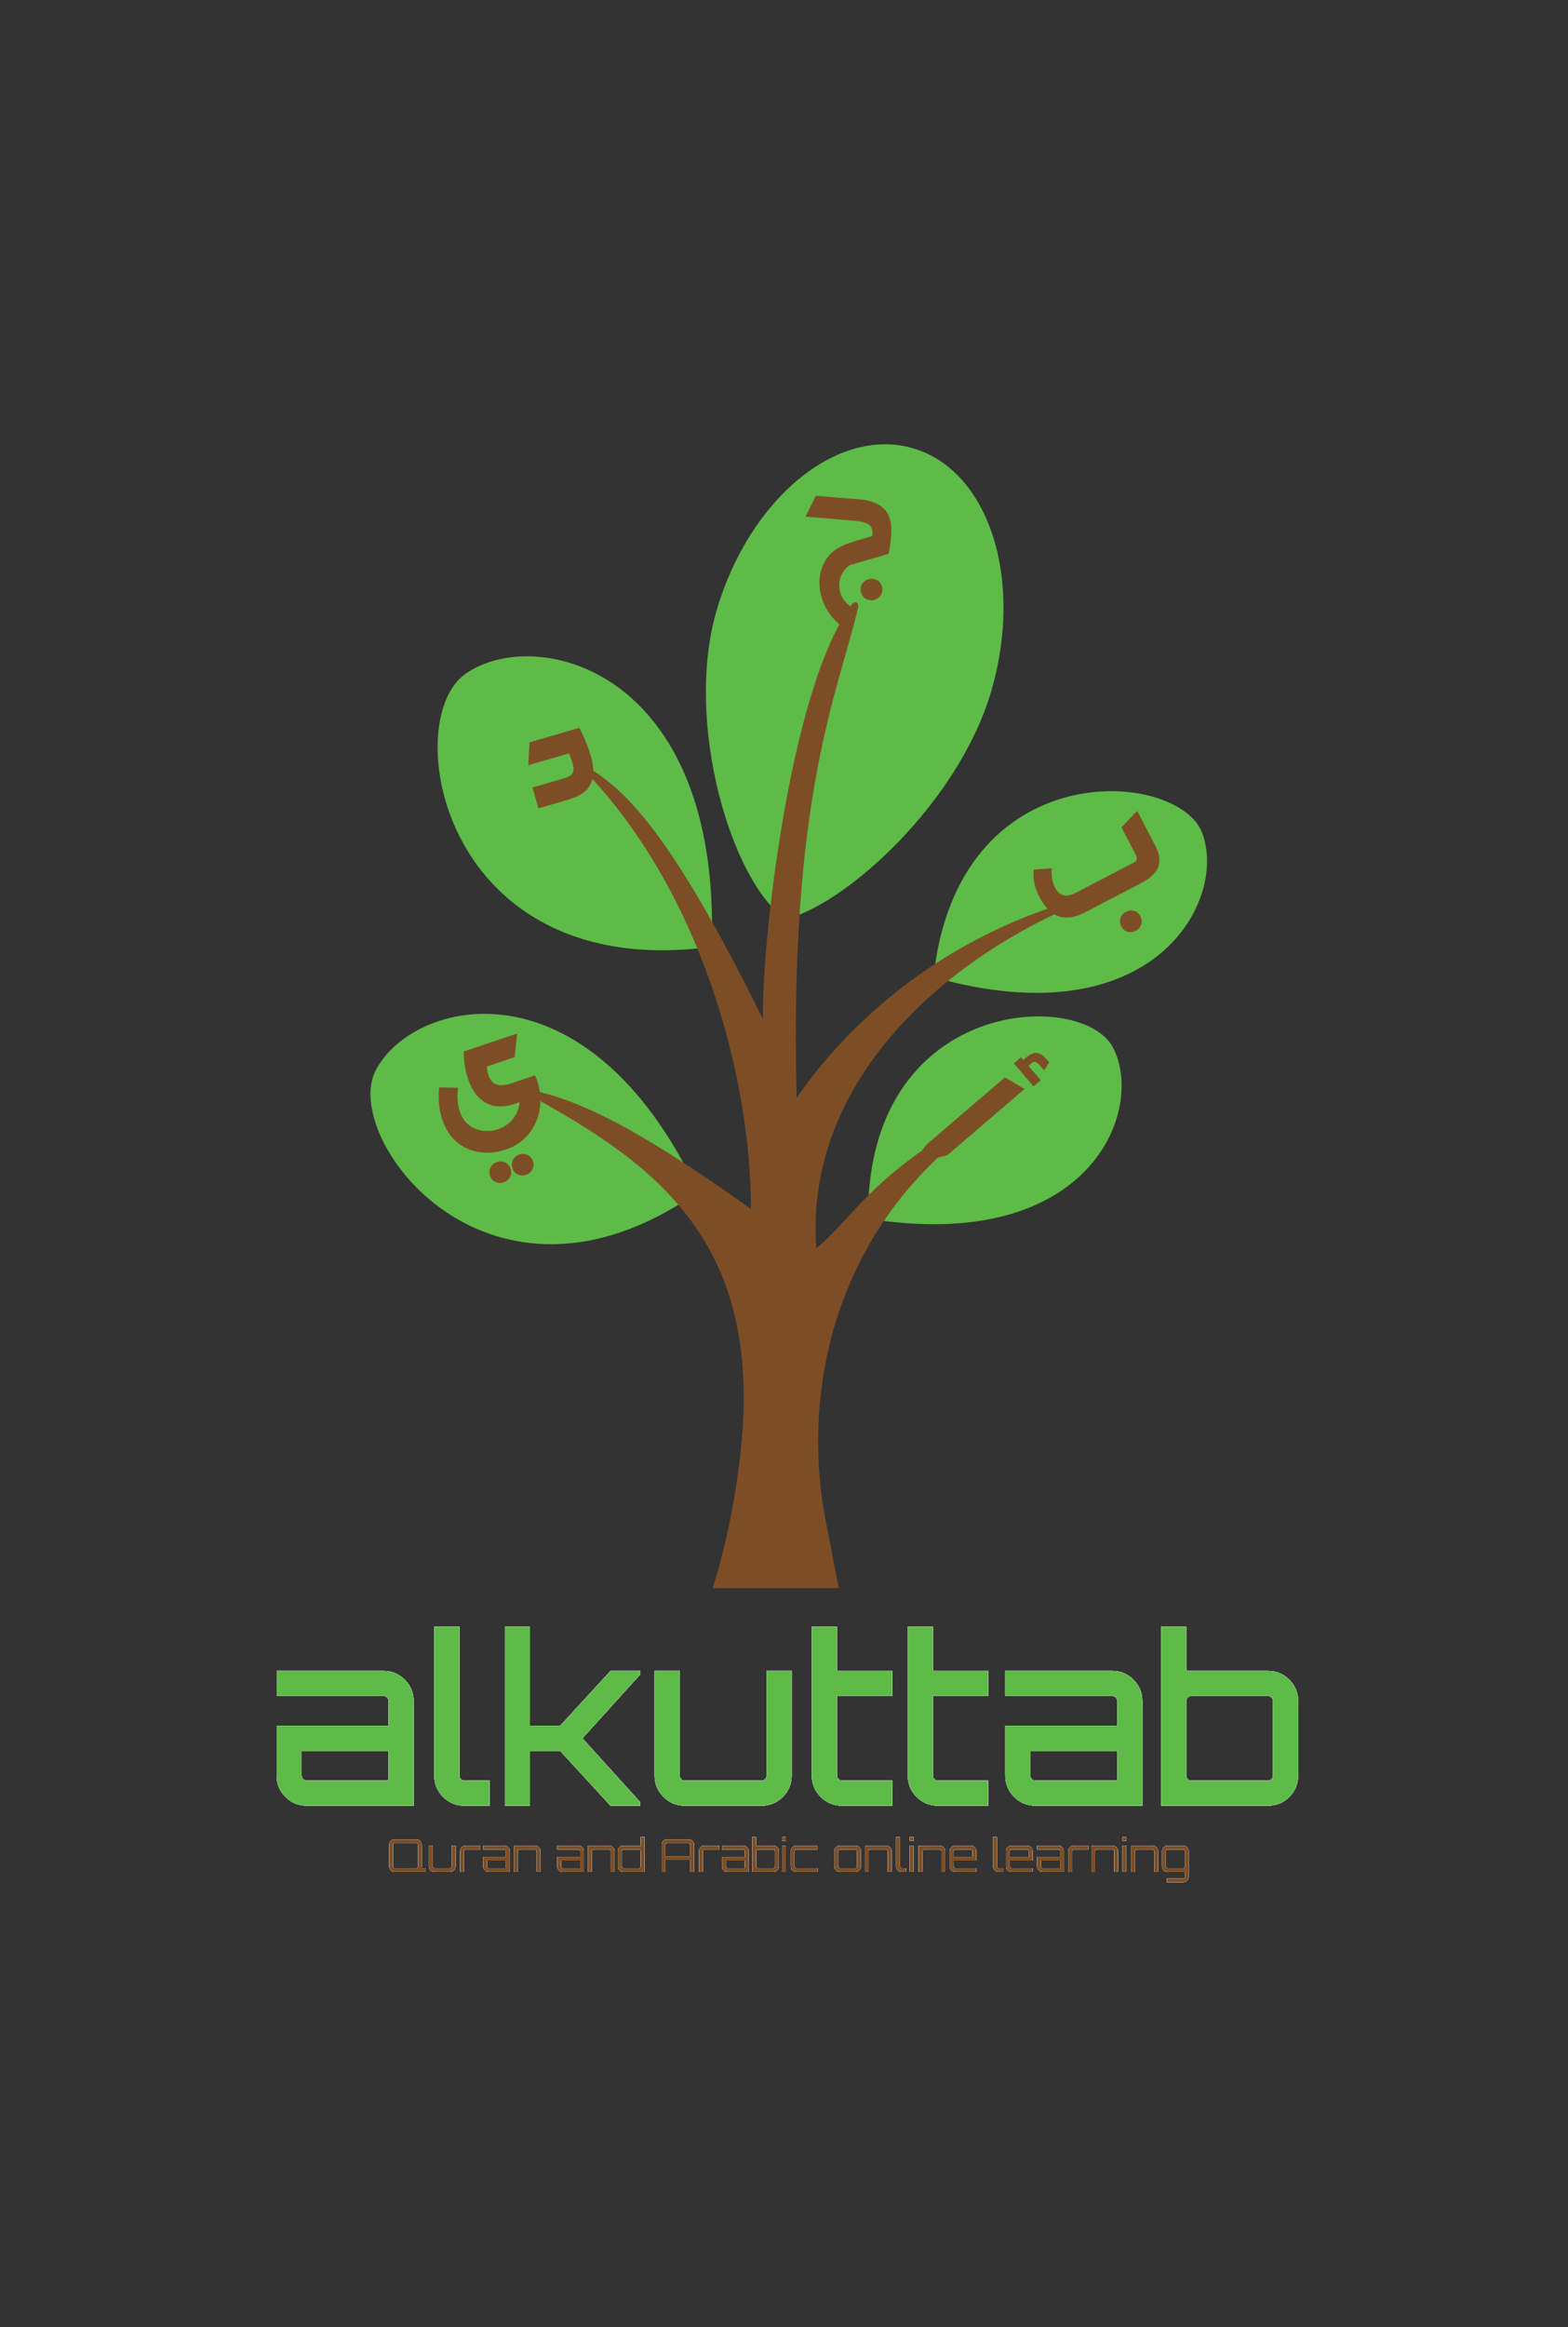 <?xml version="1.0" encoding="utf-8"?>
<!-- Generator: Adobe Illustrator 16.0.0, SVG Export Plug-In . SVG Version: 6.00 Build 0)  -->
<!DOCTYPE svg PUBLIC "-//W3C//DTD SVG 1.1//EN" "http://www.w3.org/Graphics/SVG/1.1/DTD/svg11.dtd">
<svg version="1.1" id="Layer_1" xmlns="http://www.w3.org/2000/svg" xmlns:xlink="http://www.w3.org/1999/xlink" x="0px" y="0px"
	 width="353.982px" height="524.898px" viewBox="0 0 353.982 524.898" enable-background="new 0 0 353.982 524.898"
	 xml:space="preserve">
<rect x="0" y="0" width="353.982" height="524.898" fill="#333333" stroke="none"/>
<g>
	<g>
		<path fill="#FFFFFF" d="M86.56,376.896c1.888,0,3.495,0.664,4.823,1.992c1.328,1.328,1.992,2.936,1.992,4.823v23.591H69.26
			c-1.888,0-3.496-0.663-4.823-1.992c-1.329-1.328-1.992-2.936-1.992-4.823v-11.219h25.269v-5.557c0-0.314-0.114-0.585-0.341-0.813
			c-0.228-0.228-0.498-0.341-0.813-0.341H62.444v-5.662H86.56z M87.713,401.64v-6.71H68.106v5.557c0,0.314,0.113,0.586,0.34,0.813
			c0.227,0.228,0.498,0.341,0.813,0.341H87.713z"/>
		<path fill="#FFFFFF" d="M98.04,383.711v-16.776h5.662v33.552c0,0.314,0.113,0.586,0.34,0.813c0.227,0.228,0.498,0.341,0.813,0.341
			h5.662v5.662h-5.662c-1.888,0-3.496-0.663-4.823-1.992c-1.329-1.328-1.992-2.936-1.992-4.823V383.711z"/>
		<path fill="#FFFFFF" d="M137.83,376.896h6.71v0.786l-13.054,14.417l13.054,14.417v0.786h-6.71l-11.376-12.372h-6.815v12.372
			h-5.662v-40.367h5.662v22.333h6.815L137.83,376.896z"/>
		<path fill="#FFFFFF" d="M173.059,376.896h5.662v23.591c0,1.888-0.664,3.495-1.992,4.823c-1.328,1.329-2.936,1.992-4.824,1.992
			h-17.299c-1.888,0-3.496-0.663-4.824-1.992c-1.329-1.328-1.992-2.936-1.992-4.823v-23.591h5.662v23.591
			c0,0.314,0.113,0.586,0.342,0.813c0.227,0.228,0.498,0.341,0.813,0.341h17.299c0.316,0,0.586-0.113,0.814-0.341
			c0.227-0.227,0.34-0.498,0.34-0.813V376.896z"/>
		<path fill="#FFFFFF" d="M201.421,382.558h-12.478v17.929c0,0.314,0.113,0.586,0.341,0.813c0.227,0.228,0.498,0.341,0.813,0.341
			h11.324v5.662h-11.324c-1.888,0-3.495-0.663-4.823-1.992c-1.328-1.328-1.992-2.936-1.992-4.823v-16.775v-16.776h5.662v9.961
			h12.478V382.558z"/>
		<path fill="#FFFFFF" d="M223.072,382.558h-12.478v17.929c0,0.314,0.113,0.586,0.341,0.813c0.227,0.228,0.498,0.341,0.813,0.341
			h11.324v5.662h-11.324c-1.888,0-3.495-0.663-4.823-1.992c-1.328-1.328-1.992-2.936-1.992-4.823v-16.775v-16.776h5.662v9.961
			h12.478V382.558z"/>
		<path fill="#FFFFFF" d="M251.066,376.896c1.887,0,3.494,0.664,4.823,1.992c1.327,1.328,1.992,2.936,1.992,4.823v23.591h-24.116
			c-1.887,0-3.495-0.663-4.823-1.992c-1.328-1.328-1.991-2.936-1.991-4.823v-11.219h25.269v-5.557c0-0.314-0.114-0.585-0.341-0.813
			c-0.228-0.228-0.498-0.341-0.813-0.341h-24.115v-5.662H251.066z M252.219,401.64v-6.71h-19.607v5.557
			c0,0.314,0.113,0.586,0.341,0.813c0.228,0.228,0.498,0.341,0.813,0.341H252.219z"/>
		<path fill="#FFFFFF" d="M286.242,376.896c1.888,0,3.494,0.664,4.823,1.992c1.328,1.328,1.992,2.936,1.992,4.823v16.775
			c0,1.888-0.664,3.495-1.992,4.823c-1.329,1.329-2.936,1.992-4.823,1.992h-24.115v-40.367h5.662v9.961H286.242z M287.395,400.486
			v-16.775c0-0.314-0.113-0.585-0.341-0.813s-0.498-0.341-0.813-0.341h-17.3c-0.314,0-0.586,0.113-0.813,0.341
			c-0.229,0.228-0.341,0.498-0.341,0.813v16.775c0,0.314,0.112,0.586,0.341,0.813c0.227,0.228,0.498,0.341,0.813,0.341h17.3
			c0.314,0,0.585-0.113,0.813-0.341C287.282,401.072,287.395,400.801,287.395,400.486z"/>
	</g>
	<g>
		<path fill="#FFFFFF" d="M86.56,376.896c1.888,0,3.495,0.664,4.823,1.992c1.328,1.328,1.992,2.936,1.992,4.823v23.591H69.26
			c-1.888,0-3.496-0.663-4.823-1.992c-1.329-1.328-1.992-2.936-1.992-4.823v-11.219h25.269v-5.557c0-0.314-0.114-0.585-0.341-0.813
			c-0.228-0.228-0.498-0.341-0.813-0.341H62.444v-5.662H86.56z M87.713,401.64v-6.71H68.106v5.557c0,0.314,0.113,0.586,0.34,0.813
			c0.227,0.228,0.498,0.341,0.813,0.341H87.713z"/>
		<path fill="#FFFFFF" d="M98.04,383.711v-16.776h5.662v33.552c0,0.314,0.113,0.586,0.34,0.813c0.227,0.228,0.498,0.341,0.813,0.341
			h5.662v5.662h-5.662c-1.888,0-3.496-0.663-4.823-1.992c-1.329-1.328-1.992-2.936-1.992-4.823V383.711z"/>
		<path fill="#FFFFFF" d="M137.83,376.896h6.71v0.786l-13.054,14.417l13.054,14.417v0.786h-6.71l-11.376-12.372h-6.815v12.372
			h-5.662v-40.367h5.662v22.333h6.815L137.83,376.896z"/>
		<path fill="#FFFFFF" d="M173.059,376.896h5.662v23.591c0,1.888-0.664,3.495-1.992,4.823c-1.328,1.329-2.936,1.992-4.824,1.992
			h-17.299c-1.888,0-3.496-0.663-4.824-1.992c-1.329-1.328-1.992-2.936-1.992-4.823v-23.591h5.662v23.591
			c0,0.314,0.113,0.586,0.342,0.813c0.227,0.228,0.498,0.341,0.813,0.341h17.299c0.316,0,0.586-0.113,0.814-0.341
			c0.227-0.227,0.34-0.498,0.34-0.813V376.896z"/>
		<path fill="#FFFFFF" d="M201.421,382.558h-12.478v17.929c0,0.314,0.113,0.586,0.341,0.813c0.227,0.228,0.498,0.341,0.813,0.341
			h11.324v5.662h-11.324c-1.888,0-3.495-0.663-4.823-1.992c-1.328-1.328-1.992-2.936-1.992-4.823v-16.775v-16.776h5.662v9.961
			h12.478V382.558z"/>
		<path fill="#FFFFFF" d="M223.072,382.558h-12.478v17.929c0,0.314,0.113,0.586,0.341,0.813c0.227,0.228,0.498,0.341,0.813,0.341
			h11.324v5.662h-11.324c-1.888,0-3.495-0.663-4.823-1.992c-1.328-1.328-1.992-2.936-1.992-4.823v-16.775v-16.776h5.662v9.961
			h12.478V382.558z"/>
		<path fill="#FFFFFF" d="M251.066,376.896c1.887,0,3.494,0.664,4.823,1.992c1.327,1.328,1.992,2.936,1.992,4.823v23.591h-24.116
			c-1.887,0-3.495-0.663-4.823-1.992c-1.328-1.328-1.991-2.936-1.991-4.823v-11.219h25.269v-5.557c0-0.314-0.114-0.585-0.341-0.813
			c-0.228-0.228-0.498-0.341-0.813-0.341h-24.115v-5.662H251.066z M252.219,401.64v-6.71h-19.607v5.557
			c0,0.314,0.113,0.586,0.341,0.813c0.228,0.228,0.498,0.341,0.813,0.341H252.219z"/>
		<path fill="#FFFFFF" d="M286.242,376.896c1.888,0,3.494,0.664,4.823,1.992c1.328,1.328,1.992,2.936,1.992,4.823v16.775
			c0,1.888-0.664,3.495-1.992,4.823c-1.329,1.329-2.936,1.992-4.823,1.992h-24.115v-40.367h5.662v9.961H286.242z M287.395,400.486
			v-16.775c0-0.314-0.113-0.585-0.341-0.813s-0.498-0.341-0.813-0.341h-17.3c-0.314,0-0.586,0.113-0.813,0.341
			c-0.229,0.228-0.341,0.498-0.341,0.813v16.775c0,0.314,0.112,0.586,0.341,0.813c0.227,0.228,0.498,0.341,0.813,0.341h17.3
			c0.314,0,0.585-0.113,0.813-0.341C287.282,401.072,287.395,400.801,287.395,400.486z"/>
	</g>
	<g>
		<path fill="#FFFFFF" d="M86.56,376.896c1.888,0,3.495,0.664,4.823,1.992c1.328,1.328,1.992,2.936,1.992,4.823v23.591H69.26
			c-1.888,0-3.496-0.663-4.823-1.992c-1.329-1.328-1.992-2.936-1.992-4.823v-11.219h25.269v-5.557c0-0.314-0.114-0.585-0.341-0.813
			c-0.228-0.228-0.498-0.341-0.813-0.341H62.444v-5.662H86.56z M87.713,401.64v-6.71H68.106v5.557c0,0.314,0.113,0.586,0.34,0.813
			c0.227,0.228,0.498,0.341,0.813,0.341H87.713z"/>
		<path fill="#FFFFFF" d="M98.04,383.711v-16.776h5.662v33.552c0,0.314,0.113,0.586,0.34,0.813c0.227,0.228,0.498,0.341,0.813,0.341
			h5.662v5.662h-5.662c-1.888,0-3.496-0.663-4.823-1.992c-1.329-1.328-1.992-2.936-1.992-4.823V383.711z"/>
		<path fill="#FFFFFF" d="M137.83,376.896h6.71v0.786l-13.054,14.417l13.054,14.417v0.786h-6.71l-11.376-12.372h-6.815v12.372
			h-5.662v-40.367h5.662v22.333h6.815L137.83,376.896z"/>
		<path fill="#FFFFFF" d="M173.059,376.896h5.662v23.591c0,1.888-0.664,3.495-1.992,4.823c-1.328,1.329-2.936,1.992-4.824,1.992
			h-17.299c-1.888,0-3.496-0.663-4.824-1.992c-1.329-1.328-1.992-2.936-1.992-4.823v-23.591h5.662v23.591
			c0,0.314,0.113,0.586,0.342,0.813c0.227,0.228,0.498,0.341,0.813,0.341h17.299c0.316,0,0.586-0.113,0.814-0.341
			c0.227-0.227,0.34-0.498,0.34-0.813V376.896z"/>
		<path fill="#FFFFFF" d="M201.421,382.558h-12.478v17.929c0,0.314,0.113,0.586,0.341,0.813c0.227,0.228,0.498,0.341,0.813,0.341
			h11.324v5.662h-11.324c-1.888,0-3.495-0.663-4.823-1.992c-1.328-1.328-1.992-2.936-1.992-4.823v-16.775v-16.776h5.662v9.961
			h12.478V382.558z"/>
		<path fill="#FFFFFF" d="M223.072,382.558h-12.478v17.929c0,0.314,0.113,0.586,0.341,0.813c0.227,0.228,0.498,0.341,0.813,0.341
			h11.324v5.662h-11.324c-1.888,0-3.495-0.663-4.823-1.992c-1.328-1.328-1.992-2.936-1.992-4.823v-16.775v-16.776h5.662v9.961
			h12.478V382.558z"/>
		<path fill="#FFFFFF" d="M251.066,376.896c1.887,0,3.494,0.664,4.823,1.992c1.327,1.328,1.992,2.936,1.992,4.823v23.591h-24.116
			c-1.887,0-3.495-0.663-4.823-1.992c-1.328-1.328-1.991-2.936-1.991-4.823v-11.219h25.269v-5.557c0-0.314-0.114-0.585-0.341-0.813
			c-0.228-0.228-0.498-0.341-0.813-0.341h-24.115v-5.662H251.066z M252.219,401.64v-6.71h-19.607v5.557
			c0,0.314,0.113,0.586,0.341,0.813c0.228,0.228,0.498,0.341,0.813,0.341H252.219z"/>
		<path fill="#FFFFFF" d="M286.242,376.896c1.888,0,3.494,0.664,4.823,1.992c1.328,1.328,1.992,2.936,1.992,4.823v16.775
			c0,1.888-0.664,3.495-1.992,4.823c-1.329,1.329-2.936,1.992-4.823,1.992h-24.115v-40.367h5.662v9.961H286.242z M287.395,400.486
			v-16.775c0-0.314-0.113-0.585-0.341-0.813s-0.498-0.341-0.813-0.341h-17.3c-0.314,0-0.586,0.113-0.813,0.341
			c-0.229,0.228-0.341,0.498-0.341,0.813v16.775c0,0.314,0.112,0.586,0.341,0.813c0.227,0.228,0.498,0.341,0.813,0.341h17.3
			c0.314,0,0.585-0.113,0.813-0.341C287.282,401.072,287.395,400.801,287.395,400.486z"/>
	</g>
	<g>
		<path fill="#FFFFFF" d="M95.141,421.392h0.995v0.822h-7.047c-0.339,0-0.626-0.118-0.863-0.355
			c-0.237-0.237-0.355-0.524-0.355-0.863v-4.874c0-0.339,0.118-0.626,0.355-0.863c0.237-0.237,0.524-0.355,0.863-0.355h4.875
			c0.338,0,0.626,0.118,0.863,0.355s0.355,0.524,0.355,0.863v4.874C95.182,421.057,95.168,421.188,95.141,421.392z M89.089,421.392
			h4.875c0.108,0,0.201-0.039,0.279-0.117c0.078-0.077,0.117-0.171,0.117-0.279v-4.874c0-0.108-0.039-0.201-0.117-0.279
			c-0.078-0.078-0.171-0.117-0.279-0.117h-4.875c-0.108,0-0.202,0.039-0.279,0.117c-0.078,0.078-0.117,0.171-0.117,0.279v4.874
			c0,0.108,0.039,0.202,0.117,0.279C88.887,421.353,88.98,421.392,89.089,421.392z"/>
		<path fill="#FFFFFF" d="M102.006,416.324h0.833v4.661c0,0.338-0.121,0.628-0.361,0.868s-0.533,0.36-0.878,0.36h-3.534
			c-0.339,0-0.628-0.12-0.868-0.36c-0.241-0.24-0.361-0.53-0.361-0.868v-4.661h0.833v4.661c0,0.108,0.039,0.201,0.117,0.279
			c0.078,0.077,0.171,0.116,0.279,0.116h3.534c0.108,0,0.203-0.039,0.285-0.116c0.081-0.078,0.122-0.171,0.122-0.279V416.324z"/>
		<path fill="#FFFFFF" d="M105.113,416.324h3.311v0.832h-3.311c-0.108,0-0.202,0.039-0.279,0.117
			c-0.078,0.078-0.117,0.171-0.117,0.279v4.661h-0.833v-4.661c0-0.339,0.12-0.628,0.361-0.868
			C104.485,416.444,104.774,416.324,105.113,416.324z"/>
		<path fill="#FFFFFF" d="M113.846,416.324c0.346,0,0.638,0.12,0.878,0.36s0.361,0.529,0.361,0.868v4.661h-4.773
			c-0.339,0-0.628-0.12-0.868-0.36c-0.241-0.24-0.361-0.53-0.361-0.868v-2.133h5.159v-1.3c0-0.108-0.039-0.201-0.117-0.279
			c-0.078-0.078-0.171-0.117-0.279-0.117h-4.763v-0.832H113.846z M114.243,421.381v-1.695h-4.326v1.3
			c0,0.108,0.039,0.201,0.117,0.279c0.078,0.077,0.171,0.116,0.279,0.116H114.243z"/>
		<path fill="#FFFFFF" d="M120.782,416.324c0.338,0,0.628,0.12,0.868,0.36s0.36,0.529,0.36,0.868v4.661h-0.833v-4.661
			c0-0.108-0.039-0.201-0.117-0.279c-0.078-0.078-0.171-0.117-0.279-0.117h-3.534c-0.108,0-0.203,0.039-0.284,0.117
			s-0.122,0.171-0.122,0.279v4.661h-0.833v-5.89H120.782z"/>
		<path fill="#FFFFFF" d="M130.581,416.324c0.346,0,0.638,0.12,0.878,0.36s0.361,0.529,0.361,0.868v4.661h-4.773
			c-0.339,0-0.628-0.12-0.868-0.36c-0.241-0.24-0.361-0.53-0.361-0.868v-2.133h5.159v-1.3c0-0.108-0.039-0.201-0.117-0.279
			c-0.078-0.078-0.171-0.117-0.279-0.117h-4.763v-0.832H130.581z M130.978,421.381v-1.695h-4.326v1.3
			c0,0.108,0.039,0.201,0.117,0.279c0.078,0.077,0.171,0.116,0.279,0.116H130.978z"/>
		<path fill="#FFFFFF" d="M137.507,416.324c0.338,0,0.628,0.12,0.868,0.36s0.36,0.529,0.36,0.868v4.661h-0.833v-4.661
			c0-0.108-0.039-0.201-0.117-0.279c-0.078-0.078-0.171-0.117-0.279-0.117h-3.534c-0.108,0-0.203,0.039-0.284,0.117
			s-0.122,0.171-0.122,0.279v4.661h-0.833v-5.89H137.507z"/>
		<path fill="#FFFFFF" d="M144.656,414.395h0.833v7.819h-4.763c-0.345,0-0.638-0.12-0.878-0.36c-0.241-0.24-0.361-0.53-0.361-0.868
			v-3.433c0-0.339,0.12-0.628,0.361-0.868c0.24-0.24,0.533-0.36,0.878-0.36h3.93V414.395z M140.727,421.381h3.534
			c0.108,0,0.202-0.039,0.279-0.116c0.078-0.078,0.117-0.171,0.117-0.279v-3.433c0-0.108-0.039-0.201-0.117-0.279
			s-0.171-0.117-0.279-0.117h-3.534c-0.108,0-0.202,0.039-0.279,0.117c-0.078,0.078-0.117,0.171-0.117,0.279v3.433
			c0,0.108,0.039,0.201,0.117,0.279C140.525,421.342,140.618,421.381,140.727,421.381z"/>
		<path fill="#FFFFFF" d="M150.597,414.902h4.875c0.338,0,0.627,0.118,0.863,0.355s0.355,0.524,0.355,0.863v6.093h-0.822v-2.671
			h-5.667v2.671h-0.823v-6.093c0-0.339,0.119-0.626,0.355-0.863S150.258,414.902,150.597,414.902z M150.201,418.721h5.667v-2.6
			c0-0.108-0.039-0.201-0.117-0.279s-0.172-0.117-0.279-0.117h-4.875c-0.108,0-0.202,0.039-0.279,0.117
			c-0.078,0.078-0.117,0.171-0.117,0.279V418.721z"/>
		<path fill="#FFFFFF" d="M159.036,416.324h3.311v0.832h-3.311c-0.108,0-0.201,0.039-0.279,0.117s-0.117,0.171-0.117,0.279v4.661
			h-0.832v-4.661c0-0.339,0.12-0.628,0.36-0.868S158.697,416.324,159.036,416.324z"/>
		<path fill="#FFFFFF" d="M167.769,416.324c0.345,0,0.638,0.12,0.878,0.36s0.36,0.529,0.36,0.868v4.661h-4.772
			c-0.339,0-0.628-0.12-0.868-0.36s-0.36-0.53-0.36-0.868v-2.133h5.158v-1.3c0-0.108-0.039-0.201-0.116-0.279
			c-0.078-0.078-0.171-0.117-0.279-0.117h-4.763v-0.832H167.769z M168.165,421.381v-1.695h-4.326v1.3
			c0,0.108,0.039,0.201,0.117,0.279c0.078,0.077,0.171,0.116,0.279,0.116H168.165z"/>
		<path fill="#FFFFFF" d="M174.603,416.324c0.338,0,0.628,0.12,0.868,0.36s0.36,0.529,0.36,0.868v3.433
			c0,0.338-0.12,0.628-0.36,0.868s-0.53,0.36-0.868,0.36h-4.772v-7.819h0.832v1.93H174.603z M174.999,420.985v-3.433
			c0-0.108-0.038-0.201-0.116-0.279s-0.171-0.117-0.279-0.117h-3.534c-0.108,0-0.203,0.039-0.284,0.117s-0.122,0.171-0.122,0.279
			v3.433c0,0.108,0.041,0.201,0.122,0.279c0.081,0.077,0.176,0.116,0.284,0.116h3.534c0.108,0,0.201-0.039,0.279-0.116
			C174.96,421.187,174.999,421.094,174.999,420.985z"/>
		<path fill="#FFFFFF" d="M176.583,414.395h0.832v0.833h-0.832V414.395z M176.583,422.214v-5.89h0.832v5.89H176.583z"/>
		<path fill="#FFFFFF" d="M179.762,421.381h4.772v0.833h-4.772c-0.339,0-0.629-0.12-0.869-0.36s-0.36-0.53-0.36-0.868v-3.433
			c0-0.339,0.12-0.628,0.36-0.868s0.53-0.36,0.869-0.36h4.752v0.832h-4.752c-0.108,0-0.202,0.039-0.279,0.117
			c-0.078,0.078-0.117,0.171-0.117,0.279v3.433c0,0.108,0.039,0.201,0.117,0.279C179.56,421.342,179.654,421.381,179.762,421.381z"
			/>
		<path fill="#FFFFFF" d="M189.582,416.324h3.533c0.346,0,0.639,0.12,0.879,0.36s0.36,0.529,0.36,0.868v3.433
			c0,0.338-0.12,0.628-0.36,0.868s-0.533,0.36-0.879,0.36h-3.533c-0.339,0-0.629-0.12-0.869-0.36s-0.36-0.53-0.36-0.868v-3.433
			c0-0.339,0.12-0.628,0.36-0.868S189.243,416.324,189.582,416.324z M193.115,417.156h-3.533c-0.108,0-0.202,0.039-0.279,0.117
			c-0.078,0.078-0.117,0.171-0.117,0.279v3.433c0,0.108,0.039,0.201,0.117,0.279c0.077,0.077,0.171,0.116,0.279,0.116h3.533
			c0.108,0,0.202-0.039,0.279-0.116c0.078-0.078,0.117-0.171,0.117-0.279v-3.433c0-0.108-0.039-0.201-0.117-0.279
			C193.317,417.195,193.223,417.156,193.115,417.156z"/>
		<path fill="#FFFFFF" d="M200.041,416.324c0.338,0,0.628,0.12,0.868,0.36s0.36,0.529,0.36,0.868v4.661h-0.833v-4.661
			c0-0.108-0.038-0.201-0.116-0.279s-0.171-0.117-0.279-0.117h-3.534c-0.108,0-0.203,0.039-0.284,0.117s-0.122,0.171-0.122,0.279
			v4.661h-0.832v-5.89H200.041z"/>
		<path fill="#FFFFFF" d="M202.316,414.395h0.832v6.591c0,0.108,0.039,0.201,0.117,0.279c0.078,0.077,0.171,0.116,0.279,0.116h0.995
			v0.833h-0.995c-0.339,0-0.628-0.12-0.868-0.36s-0.36-0.53-0.36-0.868V414.395z"/>
		<path fill="#FFFFFF" d="M205.382,414.395h0.832v0.833h-0.832V414.395z M205.382,422.214v-5.89h0.832v5.89H205.382z"/>
		<path fill="#FFFFFF" d="M212.135,416.324c0.338,0,0.628,0.12,0.868,0.36s0.36,0.529,0.36,0.868v4.661h-0.833v-4.661
			c0-0.108-0.038-0.201-0.116-0.279s-0.171-0.117-0.279-0.117h-3.534c-0.108,0-0.203,0.039-0.284,0.117s-0.122,0.171-0.122,0.279
			v4.661h-0.832v-5.89H212.135z"/>
		<path fill="#FFFFFF" d="M219.162,416.324c0.346,0,0.639,0.12,0.879,0.36s0.36,0.529,0.36,0.868v2.133h-5.169v1.3
			c0,0.108,0.039,0.201,0.117,0.279c0.077,0.077,0.171,0.116,0.279,0.116h4.772v0.833h-4.772c-0.339,0-0.629-0.12-0.869-0.36
			s-0.36-0.53-0.36-0.868v-3.433c0-0.339,0.12-0.628,0.36-0.868s0.53-0.36,0.869-0.36H219.162z M215.232,418.853h4.326v-1.3
			c0-0.108-0.039-0.201-0.117-0.279c-0.077-0.078-0.171-0.117-0.279-0.117h-3.533c-0.108,0-0.202,0.039-0.279,0.117
			c-0.078,0.078-0.117,0.171-0.117,0.279V418.853z"/>
		<path fill="#FFFFFF" d="M224.199,414.395h0.832v6.591c0,0.108,0.039,0.201,0.117,0.279c0.078,0.077,0.171,0.116,0.279,0.116h0.995
			v0.833h-0.995c-0.339,0-0.628-0.12-0.868-0.36s-0.36-0.53-0.36-0.868V414.395z"/>
		<path fill="#FFFFFF" d="M231.875,416.324c0.346,0,0.639,0.12,0.879,0.36s0.36,0.529,0.36,0.868v2.133h-5.169v1.3
			c0,0.108,0.039,0.201,0.117,0.279c0.077,0.077,0.171,0.116,0.279,0.116h4.772v0.833h-4.772c-0.339,0-0.629-0.12-0.869-0.36
			s-0.36-0.53-0.36-0.868v-3.433c0-0.339,0.12-0.628,0.36-0.868s0.53-0.36,0.869-0.36H231.875z M227.946,418.853h4.326v-1.3
			c0-0.108-0.039-0.201-0.117-0.279c-0.077-0.078-0.171-0.117-0.279-0.117h-3.533c-0.108,0-0.202,0.039-0.279,0.117
			c-0.078,0.078-0.117,0.171-0.117,0.279V418.853z"/>
		<path fill="#FFFFFF" d="M238.914,416.324c0.345,0,0.638,0.12,0.878,0.36s0.36,0.529,0.36,0.868v4.661h-4.772
			c-0.339,0-0.628-0.12-0.868-0.36s-0.36-0.53-0.36-0.868v-2.133h5.158v-1.3c0-0.108-0.039-0.201-0.116-0.279
			c-0.078-0.078-0.171-0.117-0.279-0.117h-4.763v-0.832H238.914z M239.309,421.381v-1.695h-4.326v1.3
			c0,0.108,0.039,0.201,0.117,0.279c0.078,0.077,0.171,0.116,0.279,0.116H239.309z"/>
		<path fill="#FFFFFF" d="M242.386,416.324h3.311v0.832h-3.311c-0.108,0-0.201,0.039-0.279,0.117s-0.117,0.171-0.117,0.279v4.661
			h-0.832v-4.661c0-0.339,0.12-0.628,0.36-0.868S242.047,416.324,242.386,416.324z"/>
		<path fill="#FFFFFF" d="M251.15,416.324c0.338,0,0.628,0.12,0.868,0.36s0.36,0.529,0.36,0.868v4.661h-0.833v-4.661
			c0-0.108-0.038-0.201-0.116-0.279s-0.171-0.117-0.279-0.117h-3.534c-0.108,0-0.203,0.039-0.284,0.117s-0.122,0.171-0.122,0.279
			v4.661h-0.832v-5.89H251.15z"/>
		<path fill="#FFFFFF" d="M253.424,414.395h0.832v0.833h-0.832V414.395z M253.424,422.214v-5.89h0.832v5.89H253.424z"/>
		<path fill="#FFFFFF" d="M260.188,416.324c0.338,0,0.628,0.12,0.868,0.36s0.36,0.529,0.36,0.868v4.661h-0.833v-4.661
			c0-0.108-0.038-0.201-0.116-0.279s-0.171-0.117-0.279-0.117h-3.534c-0.108,0-0.203,0.039-0.284,0.117s-0.122,0.171-0.122,0.279
			v4.661h-0.832v-5.89H260.188z"/>
		<path fill="#FFFFFF" d="M268.342,423.301c0,0.345-0.119,0.638-0.355,0.878c-0.237,0.24-0.528,0.36-0.874,0.36h-3.676v-0.843h3.676
			c0.108,0,0.202-0.039,0.279-0.116c0.078-0.078,0.117-0.172,0.117-0.279v-1.087h-3.93c-0.339,0-0.629-0.12-0.868-0.36
			c-0.241-0.24-0.361-0.53-0.361-0.868v-3.433c0-0.339,0.12-0.628,0.361-0.868c0.239-0.24,0.529-0.36,0.868-0.36h3.533
			c0.346,0,0.637,0.12,0.874,0.36c0.236,0.24,0.355,0.529,0.355,0.868V423.301z M263.58,421.381h3.533
			c0.108,0,0.202-0.039,0.279-0.116c0.078-0.078,0.117-0.171,0.117-0.279v-3.433c0-0.108-0.039-0.201-0.117-0.279
			c-0.077-0.078-0.171-0.117-0.279-0.117h-3.533c-0.108,0-0.202,0.039-0.279,0.117c-0.078,0.078-0.117,0.171-0.117,0.279v3.433
			c0,0.108,0.039,0.201,0.117,0.279C263.377,421.342,263.471,421.381,263.58,421.381z"/>
	</g>
	<g>
		<path fill="#FFFFFF" d="M95.141,421.392h0.995v0.822h-7.047c-0.339,0-0.626-0.118-0.863-0.355
			c-0.237-0.237-0.355-0.524-0.355-0.863v-4.874c0-0.339,0.118-0.626,0.355-0.863c0.237-0.237,0.524-0.355,0.863-0.355h4.875
			c0.338,0,0.626,0.118,0.863,0.355s0.355,0.524,0.355,0.863v4.874C95.182,421.057,95.168,421.188,95.141,421.392z M89.089,421.392
			h4.875c0.108,0,0.201-0.039,0.279-0.117c0.078-0.077,0.117-0.171,0.117-0.279v-4.874c0-0.108-0.039-0.201-0.117-0.279
			c-0.078-0.078-0.171-0.117-0.279-0.117h-4.875c-0.108,0-0.202,0.039-0.279,0.117c-0.078,0.078-0.117,0.171-0.117,0.279v4.874
			c0,0.108,0.039,0.202,0.117,0.279C88.887,421.353,88.98,421.392,89.089,421.392z"/>
		<path fill="#FFFFFF" d="M102.006,416.324h0.833v4.661c0,0.338-0.121,0.628-0.361,0.868s-0.533,0.36-0.878,0.36h-3.534
			c-0.339,0-0.628-0.12-0.868-0.36c-0.241-0.24-0.361-0.53-0.361-0.868v-4.661h0.833v4.661c0,0.108,0.039,0.201,0.117,0.279
			c0.078,0.077,0.171,0.116,0.279,0.116h3.534c0.108,0,0.203-0.039,0.285-0.116c0.081-0.078,0.122-0.171,0.122-0.279V416.324z"/>
		<path fill="#FFFFFF" d="M105.113,416.324h3.311v0.832h-3.311c-0.108,0-0.202,0.039-0.279,0.117
			c-0.078,0.078-0.117,0.171-0.117,0.279v4.661h-0.833v-4.661c0-0.339,0.12-0.628,0.361-0.868
			C104.485,416.444,104.774,416.324,105.113,416.324z"/>
		<path fill="#FFFFFF" d="M113.846,416.324c0.346,0,0.638,0.12,0.878,0.36s0.361,0.529,0.361,0.868v4.661h-4.773
			c-0.339,0-0.628-0.12-0.868-0.36c-0.241-0.24-0.361-0.53-0.361-0.868v-2.133h5.159v-1.3c0-0.108-0.039-0.201-0.117-0.279
			c-0.078-0.078-0.171-0.117-0.279-0.117h-4.763v-0.832H113.846z M114.243,421.381v-1.695h-4.326v1.3
			c0,0.108,0.039,0.201,0.117,0.279c0.078,0.077,0.171,0.116,0.279,0.116H114.243z"/>
		<path fill="#FFFFFF" d="M120.782,416.324c0.338,0,0.628,0.12,0.868,0.36s0.36,0.529,0.36,0.868v4.661h-0.833v-4.661
			c0-0.108-0.039-0.201-0.117-0.279c-0.078-0.078-0.171-0.117-0.279-0.117h-3.534c-0.108,0-0.203,0.039-0.284,0.117
			s-0.122,0.171-0.122,0.279v4.661h-0.833v-5.89H120.782z"/>
		<path fill="#FFFFFF" d="M130.581,416.324c0.346,0,0.638,0.12,0.878,0.36s0.361,0.529,0.361,0.868v4.661h-4.773
			c-0.339,0-0.628-0.12-0.868-0.36c-0.241-0.24-0.361-0.53-0.361-0.868v-2.133h5.159v-1.3c0-0.108-0.039-0.201-0.117-0.279
			c-0.078-0.078-0.171-0.117-0.279-0.117h-4.763v-0.832H130.581z M130.978,421.381v-1.695h-4.326v1.3
			c0,0.108,0.039,0.201,0.117,0.279c0.078,0.077,0.171,0.116,0.279,0.116H130.978z"/>
		<path fill="#FFFFFF" d="M137.507,416.324c0.338,0,0.628,0.12,0.868,0.36s0.36,0.529,0.36,0.868v4.661h-0.833v-4.661
			c0-0.108-0.039-0.201-0.117-0.279c-0.078-0.078-0.171-0.117-0.279-0.117h-3.534c-0.108,0-0.203,0.039-0.284,0.117
			s-0.122,0.171-0.122,0.279v4.661h-0.833v-5.89H137.507z"/>
		<path fill="#FFFFFF" d="M144.656,414.395h0.833v7.819h-4.763c-0.345,0-0.638-0.12-0.878-0.36c-0.241-0.24-0.361-0.53-0.361-0.868
			v-3.433c0-0.339,0.12-0.628,0.361-0.868c0.24-0.24,0.533-0.36,0.878-0.36h3.93V414.395z M140.727,421.381h3.534
			c0.108,0,0.202-0.039,0.279-0.116c0.078-0.078,0.117-0.171,0.117-0.279v-3.433c0-0.108-0.039-0.201-0.117-0.279
			s-0.171-0.117-0.279-0.117h-3.534c-0.108,0-0.202,0.039-0.279,0.117c-0.078,0.078-0.117,0.171-0.117,0.279v3.433
			c0,0.108,0.039,0.201,0.117,0.279C140.525,421.342,140.618,421.381,140.727,421.381z"/>
		<path fill="#FFFFFF" d="M150.597,414.902h4.875c0.338,0,0.627,0.118,0.863,0.355s0.355,0.524,0.355,0.863v6.093h-0.822v-2.671
			h-5.667v2.671h-0.823v-6.093c0-0.339,0.119-0.626,0.355-0.863S150.258,414.902,150.597,414.902z M150.201,418.721h5.667v-2.6
			c0-0.108-0.039-0.201-0.117-0.279s-0.172-0.117-0.279-0.117h-4.875c-0.108,0-0.202,0.039-0.279,0.117
			c-0.078,0.078-0.117,0.171-0.117,0.279V418.721z"/>
		<path fill="#FFFFFF" d="M159.036,416.324h3.311v0.832h-3.311c-0.108,0-0.201,0.039-0.279,0.117s-0.117,0.171-0.117,0.279v4.661
			h-0.832v-4.661c0-0.339,0.12-0.628,0.36-0.868S158.697,416.324,159.036,416.324z"/>
		<path fill="#FFFFFF" d="M167.769,416.324c0.345,0,0.638,0.12,0.878,0.36s0.36,0.529,0.36,0.868v4.661h-4.772
			c-0.339,0-0.628-0.12-0.868-0.36s-0.36-0.53-0.36-0.868v-2.133h5.158v-1.3c0-0.108-0.039-0.201-0.116-0.279
			c-0.078-0.078-0.171-0.117-0.279-0.117h-4.763v-0.832H167.769z M168.165,421.381v-1.695h-4.326v1.3
			c0,0.108,0.039,0.201,0.117,0.279c0.078,0.077,0.171,0.116,0.279,0.116H168.165z"/>
		<path fill="#FFFFFF" d="M174.603,416.324c0.338,0,0.628,0.12,0.868,0.36s0.36,0.529,0.36,0.868v3.433
			c0,0.338-0.12,0.628-0.36,0.868s-0.53,0.36-0.868,0.36h-4.772v-7.819h0.832v1.93H174.603z M174.999,420.985v-3.433
			c0-0.108-0.038-0.201-0.116-0.279s-0.171-0.117-0.279-0.117h-3.534c-0.108,0-0.203,0.039-0.284,0.117s-0.122,0.171-0.122,0.279
			v3.433c0,0.108,0.041,0.201,0.122,0.279c0.081,0.077,0.176,0.116,0.284,0.116h3.534c0.108,0,0.201-0.039,0.279-0.116
			C174.96,421.187,174.999,421.094,174.999,420.985z"/>
		<path fill="#FFFFFF" d="M176.583,414.395h0.832v0.833h-0.832V414.395z M176.583,422.214v-5.89h0.832v5.89H176.583z"/>
		<path fill="#FFFFFF" d="M179.762,421.381h4.772v0.833h-4.772c-0.339,0-0.629-0.12-0.869-0.36s-0.36-0.53-0.36-0.868v-3.433
			c0-0.339,0.12-0.628,0.36-0.868s0.53-0.36,0.869-0.36h4.752v0.832h-4.752c-0.108,0-0.202,0.039-0.279,0.117
			c-0.078,0.078-0.117,0.171-0.117,0.279v3.433c0,0.108,0.039,0.201,0.117,0.279C179.56,421.342,179.654,421.381,179.762,421.381z"
			/>
		<path fill="#FFFFFF" d="M189.582,416.324h3.533c0.346,0,0.639,0.12,0.879,0.36s0.36,0.529,0.36,0.868v3.433
			c0,0.338-0.12,0.628-0.36,0.868s-0.533,0.36-0.879,0.36h-3.533c-0.339,0-0.629-0.12-0.869-0.36s-0.36-0.53-0.36-0.868v-3.433
			c0-0.339,0.12-0.628,0.36-0.868S189.243,416.324,189.582,416.324z M193.115,417.156h-3.533c-0.108,0-0.202,0.039-0.279,0.117
			c-0.078,0.078-0.117,0.171-0.117,0.279v3.433c0,0.108,0.039,0.201,0.117,0.279c0.077,0.077,0.171,0.116,0.279,0.116h3.533
			c0.108,0,0.202-0.039,0.279-0.116c0.078-0.078,0.117-0.171,0.117-0.279v-3.433c0-0.108-0.039-0.201-0.117-0.279
			C193.317,417.195,193.223,417.156,193.115,417.156z"/>
		<path fill="#FFFFFF" d="M200.041,416.324c0.338,0,0.628,0.12,0.868,0.36s0.36,0.529,0.36,0.868v4.661h-0.833v-4.661
			c0-0.108-0.038-0.201-0.116-0.279s-0.171-0.117-0.279-0.117h-3.534c-0.108,0-0.203,0.039-0.284,0.117s-0.122,0.171-0.122,0.279
			v4.661h-0.832v-5.89H200.041z"/>
		<path fill="#FFFFFF" d="M202.316,414.395h0.832v6.591c0,0.108,0.039,0.201,0.117,0.279c0.078,0.077,0.171,0.116,0.279,0.116h0.995
			v0.833h-0.995c-0.339,0-0.628-0.12-0.868-0.36s-0.36-0.53-0.36-0.868V414.395z"/>
		<path fill="#FFFFFF" d="M205.382,414.395h0.832v0.833h-0.832V414.395z M205.382,422.214v-5.89h0.832v5.89H205.382z"/>
		<path fill="#FFFFFF" d="M212.135,416.324c0.338,0,0.628,0.12,0.868,0.36s0.36,0.529,0.36,0.868v4.661h-0.833v-4.661
			c0-0.108-0.038-0.201-0.116-0.279s-0.171-0.117-0.279-0.117h-3.534c-0.108,0-0.203,0.039-0.284,0.117s-0.122,0.171-0.122,0.279
			v4.661h-0.832v-5.89H212.135z"/>
		<path fill="#FFFFFF" d="M219.162,416.324c0.346,0,0.639,0.12,0.879,0.36s0.36,0.529,0.36,0.868v2.133h-5.169v1.3
			c0,0.108,0.039,0.201,0.117,0.279c0.077,0.077,0.171,0.116,0.279,0.116h4.772v0.833h-4.772c-0.339,0-0.629-0.12-0.869-0.36
			s-0.36-0.53-0.36-0.868v-3.433c0-0.339,0.12-0.628,0.36-0.868s0.53-0.36,0.869-0.36H219.162z M215.232,418.853h4.326v-1.3
			c0-0.108-0.039-0.201-0.117-0.279c-0.077-0.078-0.171-0.117-0.279-0.117h-3.533c-0.108,0-0.202,0.039-0.279,0.117
			c-0.078,0.078-0.117,0.171-0.117,0.279V418.853z"/>
		<path fill="#FFFFFF" d="M224.199,414.395h0.832v6.591c0,0.108,0.039,0.201,0.117,0.279c0.078,0.077,0.171,0.116,0.279,0.116h0.995
			v0.833h-0.995c-0.339,0-0.628-0.12-0.868-0.36s-0.36-0.53-0.36-0.868V414.395z"/>
		<path fill="#FFFFFF" d="M231.875,416.324c0.346,0,0.639,0.12,0.879,0.36s0.36,0.529,0.36,0.868v2.133h-5.169v1.3
			c0,0.108,0.039,0.201,0.117,0.279c0.077,0.077,0.171,0.116,0.279,0.116h4.772v0.833h-4.772c-0.339,0-0.629-0.12-0.869-0.36
			s-0.36-0.53-0.36-0.868v-3.433c0-0.339,0.12-0.628,0.36-0.868s0.53-0.36,0.869-0.36H231.875z M227.946,418.853h4.326v-1.3
			c0-0.108-0.039-0.201-0.117-0.279c-0.077-0.078-0.171-0.117-0.279-0.117h-3.533c-0.108,0-0.202,0.039-0.279,0.117
			c-0.078,0.078-0.117,0.171-0.117,0.279V418.853z"/>
		<path fill="#FFFFFF" d="M238.914,416.324c0.345,0,0.638,0.12,0.878,0.36s0.36,0.529,0.36,0.868v4.661h-4.772
			c-0.339,0-0.628-0.12-0.868-0.36s-0.36-0.53-0.36-0.868v-2.133h5.158v-1.3c0-0.108-0.039-0.201-0.116-0.279
			c-0.078-0.078-0.171-0.117-0.279-0.117h-4.763v-0.832H238.914z M239.309,421.381v-1.695h-4.326v1.3
			c0,0.108,0.039,0.201,0.117,0.279c0.078,0.077,0.171,0.116,0.279,0.116H239.309z"/>
		<path fill="#FFFFFF" d="M242.386,416.324h3.311v0.832h-3.311c-0.108,0-0.201,0.039-0.279,0.117s-0.117,0.171-0.117,0.279v4.661
			h-0.832v-4.661c0-0.339,0.12-0.628,0.36-0.868S242.047,416.324,242.386,416.324z"/>
		<path fill="#FFFFFF" d="M251.15,416.324c0.338,0,0.628,0.12,0.868,0.36s0.36,0.529,0.36,0.868v4.661h-0.833v-4.661
			c0-0.108-0.038-0.201-0.116-0.279s-0.171-0.117-0.279-0.117h-3.534c-0.108,0-0.203,0.039-0.284,0.117s-0.122,0.171-0.122,0.279
			v4.661h-0.832v-5.89H251.15z"/>
		<path fill="#FFFFFF" d="M253.424,414.395h0.832v0.833h-0.832V414.395z M253.424,422.214v-5.89h0.832v5.89H253.424z"/>
		<path fill="#FFFFFF" d="M260.188,416.324c0.338,0,0.628,0.12,0.868,0.36s0.36,0.529,0.36,0.868v4.661h-0.833v-4.661
			c0-0.108-0.038-0.201-0.116-0.279s-0.171-0.117-0.279-0.117h-3.534c-0.108,0-0.203,0.039-0.284,0.117s-0.122,0.171-0.122,0.279
			v4.661h-0.832v-5.89H260.188z"/>
		<path fill="#FFFFFF" d="M268.342,423.301c0,0.345-0.119,0.638-0.355,0.878c-0.237,0.24-0.528,0.36-0.874,0.36h-3.676v-0.843h3.676
			c0.108,0,0.202-0.039,0.279-0.116c0.078-0.078,0.117-0.172,0.117-0.279v-1.087h-3.93c-0.339,0-0.629-0.12-0.868-0.36
			c-0.241-0.24-0.361-0.53-0.361-0.868v-3.433c0-0.339,0.12-0.628,0.361-0.868c0.239-0.24,0.529-0.36,0.868-0.36h3.533
			c0.346,0,0.637,0.12,0.874,0.36c0.236,0.24,0.355,0.529,0.355,0.868V423.301z M263.58,421.381h3.533
			c0.108,0,0.202-0.039,0.279-0.116c0.078-0.078,0.117-0.171,0.117-0.279v-3.433c0-0.108-0.039-0.201-0.117-0.279
			c-0.077-0.078-0.171-0.117-0.279-0.117h-3.533c-0.108,0-0.202,0.039-0.279,0.117c-0.078,0.078-0.117,0.171-0.117,0.279v3.433
			c0,0.108,0.039,0.201,0.117,0.279C263.377,421.342,263.471,421.381,263.58,421.381z"/>
	</g>
	<g>
		<path fill="#FFFFFF" d="M95.141,421.392h0.995v0.822h-7.047c-0.339,0-0.626-0.118-0.863-0.355
			c-0.237-0.237-0.355-0.524-0.355-0.863v-4.874c0-0.339,0.118-0.626,0.355-0.863c0.237-0.237,0.524-0.355,0.863-0.355h4.875
			c0.338,0,0.626,0.118,0.863,0.355s0.355,0.524,0.355,0.863v4.874C95.182,421.057,95.168,421.188,95.141,421.392z M89.089,421.392
			h4.875c0.108,0,0.201-0.039,0.279-0.117c0.078-0.077,0.117-0.171,0.117-0.279v-4.874c0-0.108-0.039-0.201-0.117-0.279
			c-0.078-0.078-0.171-0.117-0.279-0.117h-4.875c-0.108,0-0.202,0.039-0.279,0.117c-0.078,0.078-0.117,0.171-0.117,0.279v4.874
			c0,0.108,0.039,0.202,0.117,0.279C88.887,421.353,88.98,421.392,89.089,421.392z"/>
		<path fill="#FFFFFF" d="M102.006,416.324h0.833v4.661c0,0.338-0.121,0.628-0.361,0.868s-0.533,0.36-0.878,0.36h-3.534
			c-0.339,0-0.628-0.12-0.868-0.36c-0.241-0.24-0.361-0.53-0.361-0.868v-4.661h0.833v4.661c0,0.108,0.039,0.201,0.117,0.279
			c0.078,0.077,0.171,0.116,0.279,0.116h3.534c0.108,0,0.203-0.039,0.285-0.116c0.081-0.078,0.122-0.171,0.122-0.279V416.324z"/>
		<path fill="#FFFFFF" d="M105.113,416.324h3.311v0.832h-3.311c-0.108,0-0.202,0.039-0.279,0.117
			c-0.078,0.078-0.117,0.171-0.117,0.279v4.661h-0.833v-4.661c0-0.339,0.12-0.628,0.361-0.868
			C104.485,416.444,104.774,416.324,105.113,416.324z"/>
		<path fill="#FFFFFF" d="M113.846,416.324c0.346,0,0.638,0.12,0.878,0.36s0.361,0.529,0.361,0.868v4.661h-4.773
			c-0.339,0-0.628-0.12-0.868-0.36c-0.241-0.24-0.361-0.53-0.361-0.868v-2.133h5.159v-1.3c0-0.108-0.039-0.201-0.117-0.279
			c-0.078-0.078-0.171-0.117-0.279-0.117h-4.763v-0.832H113.846z M114.243,421.381v-1.695h-4.326v1.3
			c0,0.108,0.039,0.201,0.117,0.279c0.078,0.077,0.171,0.116,0.279,0.116H114.243z"/>
		<path fill="#FFFFFF" d="M120.782,416.324c0.338,0,0.628,0.12,0.868,0.36s0.36,0.529,0.36,0.868v4.661h-0.833v-4.661
			c0-0.108-0.039-0.201-0.117-0.279c-0.078-0.078-0.171-0.117-0.279-0.117h-3.534c-0.108,0-0.203,0.039-0.284,0.117
			s-0.122,0.171-0.122,0.279v4.661h-0.833v-5.89H120.782z"/>
		<path fill="#FFFFFF" d="M130.581,416.324c0.346,0,0.638,0.12,0.878,0.36s0.361,0.529,0.361,0.868v4.661h-4.773
			c-0.339,0-0.628-0.12-0.868-0.36c-0.241-0.24-0.361-0.53-0.361-0.868v-2.133h5.159v-1.3c0-0.108-0.039-0.201-0.117-0.279
			c-0.078-0.078-0.171-0.117-0.279-0.117h-4.763v-0.832H130.581z M130.978,421.381v-1.695h-4.326v1.3
			c0,0.108,0.039,0.201,0.117,0.279c0.078,0.077,0.171,0.116,0.279,0.116H130.978z"/>
		<path fill="#FFFFFF" d="M137.507,416.324c0.338,0,0.628,0.12,0.868,0.36s0.36,0.529,0.36,0.868v4.661h-0.833v-4.661
			c0-0.108-0.039-0.201-0.117-0.279c-0.078-0.078-0.171-0.117-0.279-0.117h-3.534c-0.108,0-0.203,0.039-0.284,0.117
			s-0.122,0.171-0.122,0.279v4.661h-0.833v-5.89H137.507z"/>
		<path fill="#FFFFFF" d="M144.656,414.395h0.833v7.819h-4.763c-0.345,0-0.638-0.12-0.878-0.36c-0.241-0.24-0.361-0.53-0.361-0.868
			v-3.433c0-0.339,0.12-0.628,0.361-0.868c0.24-0.24,0.533-0.36,0.878-0.36h3.93V414.395z M140.727,421.381h3.534
			c0.108,0,0.202-0.039,0.279-0.116c0.078-0.078,0.117-0.171,0.117-0.279v-3.433c0-0.108-0.039-0.201-0.117-0.279
			s-0.171-0.117-0.279-0.117h-3.534c-0.108,0-0.202,0.039-0.279,0.117c-0.078,0.078-0.117,0.171-0.117,0.279v3.433
			c0,0.108,0.039,0.201,0.117,0.279C140.525,421.342,140.618,421.381,140.727,421.381z"/>
		<path fill="#FFFFFF" d="M150.597,414.902h4.875c0.338,0,0.627,0.118,0.863,0.355s0.355,0.524,0.355,0.863v6.093h-0.822v-2.671
			h-5.667v2.671h-0.823v-6.093c0-0.339,0.119-0.626,0.355-0.863S150.258,414.902,150.597,414.902z M150.201,418.721h5.667v-2.6
			c0-0.108-0.039-0.201-0.117-0.279s-0.172-0.117-0.279-0.117h-4.875c-0.108,0-0.202,0.039-0.279,0.117
			c-0.078,0.078-0.117,0.171-0.117,0.279V418.721z"/>
		<path fill="#FFFFFF" d="M159.036,416.324h3.311v0.832h-3.311c-0.108,0-0.201,0.039-0.279,0.117s-0.117,0.171-0.117,0.279v4.661
			h-0.832v-4.661c0-0.339,0.12-0.628,0.36-0.868S158.697,416.324,159.036,416.324z"/>
		<path fill="#FFFFFF" d="M167.769,416.324c0.345,0,0.638,0.12,0.878,0.36s0.36,0.529,0.36,0.868v4.661h-4.772
			c-0.339,0-0.628-0.12-0.868-0.36s-0.36-0.53-0.36-0.868v-2.133h5.158v-1.3c0-0.108-0.039-0.201-0.116-0.279
			c-0.078-0.078-0.171-0.117-0.279-0.117h-4.763v-0.832H167.769z M168.165,421.381v-1.695h-4.326v1.3
			c0,0.108,0.039,0.201,0.117,0.279c0.078,0.077,0.171,0.116,0.279,0.116H168.165z"/>
		<path fill="#FFFFFF" d="M174.603,416.324c0.338,0,0.628,0.12,0.868,0.36s0.36,0.529,0.36,0.868v3.433
			c0,0.338-0.12,0.628-0.36,0.868s-0.53,0.36-0.868,0.36h-4.772v-7.819h0.832v1.93H174.603z M174.999,420.985v-3.433
			c0-0.108-0.038-0.201-0.116-0.279s-0.171-0.117-0.279-0.117h-3.534c-0.108,0-0.203,0.039-0.284,0.117s-0.122,0.171-0.122,0.279
			v3.433c0,0.108,0.041,0.201,0.122,0.279c0.081,0.077,0.176,0.116,0.284,0.116h3.534c0.108,0,0.201-0.039,0.279-0.116
			C174.96,421.187,174.999,421.094,174.999,420.985z"/>
		<path fill="#FFFFFF" d="M176.583,414.395h0.832v0.833h-0.832V414.395z M176.583,422.214v-5.89h0.832v5.89H176.583z"/>
		<path fill="#FFFFFF" d="M179.762,421.381h4.772v0.833h-4.772c-0.339,0-0.629-0.12-0.869-0.36s-0.36-0.53-0.36-0.868v-3.433
			c0-0.339,0.12-0.628,0.36-0.868s0.53-0.36,0.869-0.36h4.752v0.832h-4.752c-0.108,0-0.202,0.039-0.279,0.117
			c-0.078,0.078-0.117,0.171-0.117,0.279v3.433c0,0.108,0.039,0.201,0.117,0.279C179.56,421.342,179.654,421.381,179.762,421.381z"
			/>
		<path fill="#FFFFFF" d="M189.582,416.324h3.533c0.346,0,0.639,0.12,0.879,0.36s0.36,0.529,0.36,0.868v3.433
			c0,0.338-0.12,0.628-0.36,0.868s-0.533,0.36-0.879,0.36h-3.533c-0.339,0-0.629-0.12-0.869-0.36s-0.36-0.53-0.36-0.868v-3.433
			c0-0.339,0.12-0.628,0.36-0.868S189.243,416.324,189.582,416.324z M193.115,417.156h-3.533c-0.108,0-0.202,0.039-0.279,0.117
			c-0.078,0.078-0.117,0.171-0.117,0.279v3.433c0,0.108,0.039,0.201,0.117,0.279c0.077,0.077,0.171,0.116,0.279,0.116h3.533
			c0.108,0,0.202-0.039,0.279-0.116c0.078-0.078,0.117-0.171,0.117-0.279v-3.433c0-0.108-0.039-0.201-0.117-0.279
			C193.317,417.195,193.223,417.156,193.115,417.156z"/>
		<path fill="#FFFFFF" d="M200.041,416.324c0.338,0,0.628,0.12,0.868,0.36s0.36,0.529,0.36,0.868v4.661h-0.833v-4.661
			c0-0.108-0.038-0.201-0.116-0.279s-0.171-0.117-0.279-0.117h-3.534c-0.108,0-0.203,0.039-0.284,0.117s-0.122,0.171-0.122,0.279
			v4.661h-0.832v-5.89H200.041z"/>
		<path fill="#FFFFFF" d="M202.316,414.395h0.832v6.591c0,0.108,0.039,0.201,0.117,0.279c0.078,0.077,0.171,0.116,0.279,0.116h0.995
			v0.833h-0.995c-0.339,0-0.628-0.12-0.868-0.36s-0.36-0.53-0.36-0.868V414.395z"/>
		<path fill="#FFFFFF" d="M205.382,414.395h0.832v0.833h-0.832V414.395z M205.382,422.214v-5.89h0.832v5.89H205.382z"/>
		<path fill="#FFFFFF" d="M212.135,416.324c0.338,0,0.628,0.12,0.868,0.36s0.36,0.529,0.36,0.868v4.661h-0.833v-4.661
			c0-0.108-0.038-0.201-0.116-0.279s-0.171-0.117-0.279-0.117h-3.534c-0.108,0-0.203,0.039-0.284,0.117s-0.122,0.171-0.122,0.279
			v4.661h-0.832v-5.89H212.135z"/>
		<path fill="#FFFFFF" d="M219.162,416.324c0.346,0,0.639,0.12,0.879,0.36s0.36,0.529,0.36,0.868v2.133h-5.169v1.3
			c0,0.108,0.039,0.201,0.117,0.279c0.077,0.077,0.171,0.116,0.279,0.116h4.772v0.833h-4.772c-0.339,0-0.629-0.12-0.869-0.36
			s-0.36-0.53-0.36-0.868v-3.433c0-0.339,0.12-0.628,0.36-0.868s0.53-0.36,0.869-0.36H219.162z M215.232,418.853h4.326v-1.3
			c0-0.108-0.039-0.201-0.117-0.279c-0.077-0.078-0.171-0.117-0.279-0.117h-3.533c-0.108,0-0.202,0.039-0.279,0.117
			c-0.078,0.078-0.117,0.171-0.117,0.279V418.853z"/>
		<path fill="#FFFFFF" d="M224.199,414.395h0.832v6.591c0,0.108,0.039,0.201,0.117,0.279c0.078,0.077,0.171,0.116,0.279,0.116h0.995
			v0.833h-0.995c-0.339,0-0.628-0.12-0.868-0.36s-0.36-0.53-0.36-0.868V414.395z"/>
		<path fill="#FFFFFF" d="M231.875,416.324c0.346,0,0.639,0.12,0.879,0.36s0.36,0.529,0.36,0.868v2.133h-5.169v1.3
			c0,0.108,0.039,0.201,0.117,0.279c0.077,0.077,0.171,0.116,0.279,0.116h4.772v0.833h-4.772c-0.339,0-0.629-0.12-0.869-0.36
			s-0.36-0.53-0.36-0.868v-3.433c0-0.339,0.12-0.628,0.36-0.868s0.53-0.36,0.869-0.36H231.875z M227.946,418.853h4.326v-1.3
			c0-0.108-0.039-0.201-0.117-0.279c-0.077-0.078-0.171-0.117-0.279-0.117h-3.533c-0.108,0-0.202,0.039-0.279,0.117
			c-0.078,0.078-0.117,0.171-0.117,0.279V418.853z"/>
		<path fill="#FFFFFF" d="M238.914,416.324c0.345,0,0.638,0.12,0.878,0.36s0.36,0.529,0.36,0.868v4.661h-4.772
			c-0.339,0-0.628-0.12-0.868-0.36s-0.36-0.53-0.36-0.868v-2.133h5.158v-1.3c0-0.108-0.039-0.201-0.116-0.279
			c-0.078-0.078-0.171-0.117-0.279-0.117h-4.763v-0.832H238.914z M239.309,421.381v-1.695h-4.326v1.3
			c0,0.108,0.039,0.201,0.117,0.279c0.078,0.077,0.171,0.116,0.279,0.116H239.309z"/>
		<path fill="#FFFFFF" d="M242.386,416.324h3.311v0.832h-3.311c-0.108,0-0.201,0.039-0.279,0.117s-0.117,0.171-0.117,0.279v4.661
			h-0.832v-4.661c0-0.339,0.12-0.628,0.36-0.868S242.047,416.324,242.386,416.324z"/>
		<path fill="#FFFFFF" d="M251.15,416.324c0.338,0,0.628,0.12,0.868,0.36s0.36,0.529,0.36,0.868v4.661h-0.833v-4.661
			c0-0.108-0.038-0.201-0.116-0.279s-0.171-0.117-0.279-0.117h-3.534c-0.108,0-0.203,0.039-0.284,0.117s-0.122,0.171-0.122,0.279
			v4.661h-0.832v-5.89H251.15z"/>
		<path fill="#FFFFFF" d="M253.424,414.395h0.832v0.833h-0.832V414.395z M253.424,422.214v-5.89h0.832v5.89H253.424z"/>
		<path fill="#FFFFFF" d="M260.188,416.324c0.338,0,0.628,0.12,0.868,0.36s0.36,0.529,0.36,0.868v4.661h-0.833v-4.661
			c0-0.108-0.038-0.201-0.116-0.279s-0.171-0.117-0.279-0.117h-3.534c-0.108,0-0.203,0.039-0.284,0.117s-0.122,0.171-0.122,0.279
			v4.661h-0.832v-5.89H260.188z"/>
		<path fill="#FFFFFF" d="M268.342,423.301c0,0.345-0.119,0.638-0.355,0.878c-0.237,0.24-0.528,0.36-0.874,0.36h-3.676v-0.843h3.676
			c0.108,0,0.202-0.039,0.279-0.116c0.078-0.078,0.117-0.172,0.117-0.279v-1.087h-3.93c-0.339,0-0.629-0.12-0.868-0.36
			c-0.241-0.24-0.361-0.53-0.361-0.868v-3.433c0-0.339,0.12-0.628,0.361-0.868c0.239-0.24,0.529-0.36,0.868-0.36h3.533
			c0.346,0,0.637,0.12,0.874,0.36c0.236,0.24,0.355,0.529,0.355,0.868V423.301z M263.58,421.381h3.533
			c0.108,0,0.202-0.039,0.279-0.116c0.078-0.078,0.117-0.171,0.117-0.279v-3.433c0-0.108-0.039-0.201-0.117-0.279
			c-0.077-0.078-0.171-0.117-0.279-0.117h-3.533c-0.108,0-0.202,0.039-0.279,0.117c-0.078,0.078-0.117,0.171-0.117,0.279v3.433
			c0,0.108,0.039,0.201,0.117,0.279C263.377,421.342,263.471,421.381,263.58,421.381z"/>
	</g>
	<g>
		<path fill="#5EBB47" d="M86.56,376.896c1.888,0,3.495,0.664,4.823,1.992c1.328,1.328,1.992,2.936,1.992,4.823v23.591H69.26
			c-1.888,0-3.496-0.663-4.823-1.992c-1.329-1.328-1.992-2.936-1.992-4.823v-11.219h25.269v-5.557c0-0.314-0.114-0.585-0.341-0.813
			c-0.228-0.228-0.498-0.341-0.813-0.341H62.444v-5.662H86.56z M87.713,401.64v-6.71H68.106v5.557c0,0.314,0.113,0.586,0.34,0.813
			c0.227,0.228,0.498,0.341,0.813,0.341H87.713z"/>
		<path fill="#5EBB47" d="M98.04,383.711v-16.776h5.662v33.552c0,0.314,0.113,0.586,0.34,0.813c0.227,0.228,0.498,0.341,0.813,0.341
			h5.662v5.662h-5.662c-1.888,0-3.496-0.663-4.823-1.992c-1.329-1.328-1.992-2.936-1.992-4.823V383.711z"/>
		<path fill="#5EBB47" d="M137.83,376.896h6.71v0.786l-13.054,14.417l13.054,14.417v0.786h-6.71l-11.376-12.372h-6.815v12.372
			h-5.662v-40.367h5.662v22.333h6.815L137.83,376.896z"/>
		<path fill="#5EBB47" d="M173.059,376.896h5.662v23.591c0,1.888-0.664,3.495-1.992,4.823c-1.328,1.329-2.936,1.992-4.824,1.992
			h-17.299c-1.888,0-3.496-0.663-4.824-1.992c-1.329-1.328-1.992-2.936-1.992-4.823v-23.591h5.662v23.591
			c0,0.314,0.113,0.586,0.342,0.813c0.227,0.228,0.498,0.341,0.813,0.341h17.299c0.316,0,0.586-0.113,0.814-0.341
			c0.227-0.227,0.34-0.498,0.34-0.813V376.896z"/>
		<path fill="#5EBB47" d="M201.421,382.558h-12.478v17.929c0,0.314,0.113,0.586,0.341,0.813c0.227,0.228,0.498,0.341,0.813,0.341
			h11.324v5.662h-11.324c-1.888,0-3.495-0.663-4.823-1.992c-1.328-1.328-1.992-2.936-1.992-4.823v-16.775v-16.776h5.662v9.961
			h12.478V382.558z"/>
		<path fill="#5EBB47" d="M223.072,382.558h-12.478v17.929c0,0.314,0.113,0.586,0.341,0.813c0.227,0.228,0.498,0.341,0.813,0.341
			h11.324v5.662h-11.324c-1.888,0-3.495-0.663-4.823-1.992c-1.328-1.328-1.992-2.936-1.992-4.823v-16.775v-16.776h5.662v9.961
			h12.478V382.558z"/>
		<path fill="#5EBB47" d="M251.066,376.896c1.887,0,3.494,0.664,4.823,1.992c1.327,1.328,1.992,2.936,1.992,4.823v23.591h-24.116
			c-1.887,0-3.495-0.663-4.823-1.992c-1.328-1.328-1.991-2.936-1.991-4.823v-11.219h25.269v-5.557c0-0.314-0.114-0.585-0.341-0.813
			c-0.228-0.228-0.498-0.341-0.813-0.341h-24.115v-5.662H251.066z M252.219,401.64v-6.71h-19.607v5.557
			c0,0.314,0.113,0.586,0.341,0.813c0.228,0.228,0.498,0.341,0.813,0.341H252.219z"/>
		<path fill="#5EBB47" d="M286.242,376.896c1.888,0,3.494,0.664,4.823,1.992c1.328,1.328,1.992,2.936,1.992,4.823v16.775
			c0,1.888-0.664,3.495-1.992,4.823c-1.329,1.329-2.936,1.992-4.823,1.992h-24.115v-40.367h5.662v9.961H286.242z M287.395,400.486
			v-16.775c0-0.314-0.113-0.585-0.341-0.813s-0.498-0.341-0.813-0.341h-17.3c-0.314,0-0.586,0.113-0.813,0.341
			c-0.229,0.228-0.341,0.498-0.341,0.813v16.775c0,0.314,0.112,0.586,0.341,0.813c0.227,0.228,0.498,0.341,0.813,0.341h17.3
			c0.314,0,0.585-0.113,0.813-0.341C287.282,401.072,287.395,400.801,287.395,400.486z"/>
	</g>
	<g>
		<path fill="#7D4E25" d="M95.141,421.392h0.995v0.822h-7.047c-0.339,0-0.626-0.118-0.863-0.355
			c-0.237-0.237-0.355-0.524-0.355-0.863v-4.874c0-0.339,0.118-0.626,0.355-0.863c0.237-0.237,0.524-0.355,0.863-0.355h4.875
			c0.338,0,0.626,0.118,0.863,0.355s0.355,0.524,0.355,0.863v4.874C95.182,421.057,95.168,421.188,95.141,421.392z M89.089,421.392
			h4.875c0.108,0,0.201-0.039,0.279-0.117c0.078-0.077,0.117-0.171,0.117-0.279v-4.874c0-0.108-0.039-0.201-0.117-0.279
			c-0.078-0.078-0.171-0.117-0.279-0.117h-4.875c-0.108,0-0.202,0.039-0.279,0.117c-0.078,0.078-0.117,0.171-0.117,0.279v4.874
			c0,0.108,0.039,0.202,0.117,0.279C88.887,421.353,88.98,421.392,89.089,421.392z"/>
		<path fill="#7D4E25" d="M102.006,416.324h0.833v4.661c0,0.338-0.121,0.628-0.361,0.868s-0.533,0.36-0.878,0.36h-3.534
			c-0.339,0-0.628-0.12-0.868-0.36c-0.241-0.24-0.361-0.53-0.361-0.868v-4.661h0.833v4.661c0,0.108,0.039,0.201,0.117,0.279
			c0.078,0.077,0.171,0.116,0.279,0.116h3.534c0.108,0,0.203-0.039,0.285-0.116c0.081-0.078,0.122-0.171,0.122-0.279V416.324z"/>
		<path fill="#7D4E25" d="M105.113,416.324h3.311v0.832h-3.311c-0.108,0-0.202,0.039-0.279,0.117
			c-0.078,0.078-0.117,0.171-0.117,0.279v4.661h-0.833v-4.661c0-0.339,0.12-0.628,0.361-0.868
			C104.485,416.444,104.774,416.324,105.113,416.324z"/>
		<path fill="#7D4E25" d="M113.846,416.324c0.346,0,0.638,0.12,0.878,0.36s0.361,0.529,0.361,0.868v4.661h-4.773
			c-0.339,0-0.628-0.12-0.868-0.36c-0.241-0.24-0.361-0.53-0.361-0.868v-2.133h5.159v-1.3c0-0.108-0.039-0.201-0.117-0.279
			c-0.078-0.078-0.171-0.117-0.279-0.117h-4.763v-0.832H113.846z M114.243,421.381v-1.695h-4.326v1.3
			c0,0.108,0.039,0.201,0.117,0.279c0.078,0.077,0.171,0.116,0.279,0.116H114.243z"/>
		<path fill="#7D4E25" d="M120.782,416.324c0.338,0,0.628,0.12,0.868,0.36s0.36,0.529,0.36,0.868v4.661h-0.833v-4.661
			c0-0.108-0.039-0.201-0.117-0.279c-0.078-0.078-0.171-0.117-0.279-0.117h-3.534c-0.108,0-0.203,0.039-0.284,0.117
			s-0.122,0.171-0.122,0.279v4.661h-0.833v-5.89H120.782z"/>
		<path fill="#7D4E25" d="M130.581,416.324c0.346,0,0.638,0.12,0.878,0.36s0.361,0.529,0.361,0.868v4.661h-4.773
			c-0.339,0-0.628-0.12-0.868-0.36c-0.241-0.24-0.361-0.53-0.361-0.868v-2.133h5.159v-1.3c0-0.108-0.039-0.201-0.117-0.279
			c-0.078-0.078-0.171-0.117-0.279-0.117h-4.763v-0.832H130.581z M130.978,421.381v-1.695h-4.326v1.3
			c0,0.108,0.039,0.201,0.117,0.279c0.078,0.077,0.171,0.116,0.279,0.116H130.978z"/>
		<path fill="#7D4E25" d="M137.507,416.324c0.338,0,0.628,0.12,0.868,0.36s0.36,0.529,0.36,0.868v4.661h-0.833v-4.661
			c0-0.108-0.039-0.201-0.117-0.279c-0.078-0.078-0.171-0.117-0.279-0.117h-3.534c-0.108,0-0.203,0.039-0.284,0.117
			s-0.122,0.171-0.122,0.279v4.661h-0.833v-5.89H137.507z"/>
		<path fill="#7D4E25" d="M144.656,414.395h0.833v7.819h-4.763c-0.345,0-0.638-0.12-0.878-0.36c-0.241-0.24-0.361-0.53-0.361-0.868
			v-3.433c0-0.339,0.12-0.628,0.361-0.868c0.24-0.24,0.533-0.36,0.878-0.36h3.93V414.395z M140.727,421.381h3.534
			c0.108,0,0.202-0.039,0.279-0.116c0.078-0.078,0.117-0.171,0.117-0.279v-3.433c0-0.108-0.039-0.201-0.117-0.279
			s-0.171-0.117-0.279-0.117h-3.534c-0.108,0-0.202,0.039-0.279,0.117c-0.078,0.078-0.117,0.171-0.117,0.279v3.433
			c0,0.108,0.039,0.201,0.117,0.279C140.525,421.342,140.618,421.381,140.727,421.381z"/>
		<path fill="#7D4E25" d="M150.597,414.902h4.875c0.338,0,0.627,0.118,0.863,0.355s0.355,0.524,0.355,0.863v6.093h-0.822v-2.671
			h-5.667v2.671h-0.823v-6.093c0-0.339,0.119-0.626,0.355-0.863S150.258,414.902,150.597,414.902z M150.201,418.721h5.667v-2.6
			c0-0.108-0.039-0.201-0.117-0.279s-0.172-0.117-0.279-0.117h-4.875c-0.108,0-0.202,0.039-0.279,0.117
			c-0.078,0.078-0.117,0.171-0.117,0.279V418.721z"/>
		<path fill="#7D4E25" d="M159.036,416.324h3.311v0.832h-3.311c-0.108,0-0.201,0.039-0.279,0.117s-0.117,0.171-0.117,0.279v4.661
			h-0.832v-4.661c0-0.339,0.12-0.628,0.36-0.868S158.697,416.324,159.036,416.324z"/>
		<path fill="#7D4E25" d="M167.769,416.324c0.345,0,0.638,0.12,0.878,0.36s0.36,0.529,0.36,0.868v4.661h-4.772
			c-0.339,0-0.628-0.12-0.868-0.36s-0.36-0.53-0.36-0.868v-2.133h5.158v-1.3c0-0.108-0.039-0.201-0.116-0.279
			c-0.078-0.078-0.171-0.117-0.279-0.117h-4.763v-0.832H167.769z M168.165,421.381v-1.695h-4.326v1.3
			c0,0.108,0.039,0.201,0.117,0.279c0.078,0.077,0.171,0.116,0.279,0.116H168.165z"/>
		<path fill="#7D4E25" d="M174.603,416.324c0.338,0,0.628,0.12,0.868,0.36s0.36,0.529,0.36,0.868v3.433
			c0,0.338-0.12,0.628-0.36,0.868s-0.53,0.36-0.868,0.36h-4.772v-7.819h0.832v1.93H174.603z M174.999,420.985v-3.433
			c0-0.108-0.038-0.201-0.116-0.279s-0.171-0.117-0.279-0.117h-3.534c-0.108,0-0.203,0.039-0.284,0.117s-0.122,0.171-0.122,0.279
			v3.433c0,0.108,0.041,0.201,0.122,0.279c0.081,0.077,0.176,0.116,0.284,0.116h3.534c0.108,0,0.201-0.039,0.279-0.116
			C174.96,421.187,174.999,421.094,174.999,420.985z"/>
		<path fill="#7D4E25" d="M176.583,414.395h0.832v0.833h-0.832V414.395z M176.583,422.214v-5.89h0.832v5.89H176.583z"/>
		<path fill="#7D4E25" d="M179.762,421.381h4.772v0.833h-4.772c-0.339,0-0.629-0.12-0.869-0.36s-0.36-0.53-0.36-0.868v-3.433
			c0-0.339,0.12-0.628,0.36-0.868s0.53-0.36,0.869-0.36h4.752v0.832h-4.752c-0.108,0-0.202,0.039-0.279,0.117
			c-0.078,0.078-0.117,0.171-0.117,0.279v3.433c0,0.108,0.039,0.201,0.117,0.279C179.56,421.342,179.654,421.381,179.762,421.381z"
			/>
		<path fill="#7D4E25" d="M189.582,416.324h3.533c0.346,0,0.639,0.12,0.879,0.36s0.36,0.529,0.36,0.868v3.433
			c0,0.338-0.12,0.628-0.36,0.868s-0.533,0.36-0.879,0.36h-3.533c-0.339,0-0.629-0.12-0.869-0.36s-0.36-0.53-0.36-0.868v-3.433
			c0-0.339,0.12-0.628,0.36-0.868S189.243,416.324,189.582,416.324z M193.115,417.156h-3.533c-0.108,0-0.202,0.039-0.279,0.117
			c-0.078,0.078-0.117,0.171-0.117,0.279v3.433c0,0.108,0.039,0.201,0.117,0.279c0.077,0.077,0.171,0.116,0.279,0.116h3.533
			c0.108,0,0.202-0.039,0.279-0.116c0.078-0.078,0.117-0.171,0.117-0.279v-3.433c0-0.108-0.039-0.201-0.117-0.279
			C193.317,417.195,193.223,417.156,193.115,417.156z"/>
		<path fill="#7D4E25" d="M200.041,416.324c0.338,0,0.628,0.12,0.868,0.36s0.36,0.529,0.36,0.868v4.661h-0.833v-4.661
			c0-0.108-0.038-0.201-0.116-0.279s-0.171-0.117-0.279-0.117h-3.534c-0.108,0-0.203,0.039-0.284,0.117s-0.122,0.171-0.122,0.279
			v4.661h-0.832v-5.89H200.041z"/>
		<path fill="#7D4E25" d="M202.316,414.395h0.832v6.591c0,0.108,0.039,0.201,0.117,0.279c0.078,0.077,0.171,0.116,0.279,0.116h0.995
			v0.833h-0.995c-0.339,0-0.628-0.12-0.868-0.36s-0.36-0.53-0.36-0.868V414.395z"/>
		<path fill="#7D4E25" d="M205.382,414.395h0.832v0.833h-0.832V414.395z M205.382,422.214v-5.89h0.832v5.89H205.382z"/>
		<path fill="#7D4E25" d="M212.135,416.324c0.338,0,0.628,0.12,0.868,0.36s0.36,0.529,0.36,0.868v4.661h-0.833v-4.661
			c0-0.108-0.038-0.201-0.116-0.279s-0.171-0.117-0.279-0.117h-3.534c-0.108,0-0.203,0.039-0.284,0.117s-0.122,0.171-0.122,0.279
			v4.661h-0.832v-5.89H212.135z"/>
		<path fill="#7D4E25" d="M219.162,416.324c0.346,0,0.639,0.12,0.879,0.36s0.36,0.529,0.36,0.868v2.133h-5.169v1.3
			c0,0.108,0.039,0.201,0.117,0.279c0.077,0.077,0.171,0.116,0.279,0.116h4.772v0.833h-4.772c-0.339,0-0.629-0.12-0.869-0.36
			s-0.36-0.53-0.36-0.868v-3.433c0-0.339,0.12-0.628,0.36-0.868s0.53-0.36,0.869-0.36H219.162z M215.232,418.853h4.326v-1.3
			c0-0.108-0.039-0.201-0.117-0.279c-0.077-0.078-0.171-0.117-0.279-0.117h-3.533c-0.108,0-0.202,0.039-0.279,0.117
			c-0.078,0.078-0.117,0.171-0.117,0.279V418.853z"/>
		<path fill="#7D4E25" d="M224.199,414.395h0.832v6.591c0,0.108,0.039,0.201,0.117,0.279c0.078,0.077,0.171,0.116,0.279,0.116h0.995
			v0.833h-0.995c-0.339,0-0.628-0.12-0.868-0.36s-0.36-0.53-0.36-0.868V414.395z"/>
		<path fill="#7D4E25" d="M231.875,416.324c0.346,0,0.639,0.12,0.879,0.36s0.36,0.529,0.36,0.868v2.133h-5.169v1.3
			c0,0.108,0.039,0.201,0.117,0.279c0.077,0.077,0.171,0.116,0.279,0.116h4.772v0.833h-4.772c-0.339,0-0.629-0.12-0.869-0.36
			s-0.36-0.53-0.36-0.868v-3.433c0-0.339,0.12-0.628,0.36-0.868s0.53-0.36,0.869-0.36H231.875z M227.946,418.853h4.326v-1.3
			c0-0.108-0.039-0.201-0.117-0.279c-0.077-0.078-0.171-0.117-0.279-0.117h-3.533c-0.108,0-0.202,0.039-0.279,0.117
			c-0.078,0.078-0.117,0.171-0.117,0.279V418.853z"/>
		<path fill="#7D4E25" d="M238.914,416.324c0.345,0,0.638,0.12,0.878,0.36s0.36,0.529,0.36,0.868v4.661h-4.772
			c-0.339,0-0.628-0.12-0.868-0.36s-0.36-0.53-0.36-0.868v-2.133h5.158v-1.3c0-0.108-0.039-0.201-0.116-0.279
			c-0.078-0.078-0.171-0.117-0.279-0.117h-4.763v-0.832H238.914z M239.309,421.381v-1.695h-4.326v1.3
			c0,0.108,0.039,0.201,0.117,0.279c0.078,0.077,0.171,0.116,0.279,0.116H239.309z"/>
		<path fill="#7D4E25" d="M242.386,416.324h3.311v0.832h-3.311c-0.108,0-0.201,0.039-0.279,0.117s-0.117,0.171-0.117,0.279v4.661
			h-0.832v-4.661c0-0.339,0.12-0.628,0.36-0.868S242.047,416.324,242.386,416.324z"/>
		<path fill="#7D4E25" d="M251.15,416.324c0.338,0,0.628,0.12,0.868,0.36s0.36,0.529,0.36,0.868v4.661h-0.833v-4.661
			c0-0.108-0.038-0.201-0.116-0.279s-0.171-0.117-0.279-0.117h-3.534c-0.108,0-0.203,0.039-0.284,0.117s-0.122,0.171-0.122,0.279
			v4.661h-0.832v-5.89H251.15z"/>
		<path fill="#7D4E25" d="M253.424,414.395h0.832v0.833h-0.832V414.395z M253.424,422.214v-5.89h0.832v5.89H253.424z"/>
		<path fill="#7D4E25" d="M260.188,416.324c0.338,0,0.628,0.12,0.868,0.36s0.36,0.529,0.36,0.868v4.661h-0.833v-4.661
			c0-0.108-0.038-0.201-0.116-0.279s-0.171-0.117-0.279-0.117h-3.534c-0.108,0-0.203,0.039-0.284,0.117s-0.122,0.171-0.122,0.279
			v4.661h-0.832v-5.89H260.188z"/>
		<path fill="#7D4E25" d="M268.342,423.301c0,0.345-0.119,0.638-0.355,0.878c-0.237,0.24-0.528,0.36-0.874,0.36h-3.676v-0.843h3.676
			c0.108,0,0.202-0.039,0.279-0.116c0.078-0.078,0.117-0.172,0.117-0.279v-1.087h-3.93c-0.339,0-0.629-0.12-0.868-0.36
			c-0.241-0.24-0.361-0.53-0.361-0.868v-3.433c0-0.339,0.12-0.628,0.361-0.868c0.239-0.24,0.529-0.36,0.868-0.36h3.533
			c0.346,0,0.637,0.12,0.874,0.36c0.236,0.24,0.355,0.529,0.355,0.868V423.301z M263.58,421.381h3.533
			c0.108,0,0.202-0.039,0.279-0.116c0.078-0.078,0.117-0.171,0.117-0.279v-3.433c0-0.108-0.039-0.201-0.117-0.279
			c-0.077-0.078-0.171-0.117-0.279-0.117h-3.533c-0.108,0-0.202,0.039-0.279,0.117c-0.078,0.078-0.117,0.171-0.117,0.279v3.433
			c0,0.108,0.039,0.201,0.117,0.279C263.377,421.342,263.471,421.381,263.58,421.381z"/>
	</g>
	<g>
		<path fill="#5EBB47" d="M223.789,155.866c-7.37,25.237-32.93,48.188-46.372,51.445c-12.221-8.148-23.026-44.329-15.654-69.566
			c7.374-25.232,27.234-41.635,44.363-36.63S231.161,130.633,223.789,155.866"/>
		<path fill="#5EBB47" d="M195.985,274.89c-0.521-49.895,48.092-51.88,55.205-38.732
			C258.701,250.044,246.409,282.945,195.985,274.89"/>
		<path fill="#5EBB47" d="M210.757,220.419c5.39-50.654,54.919-46.898,60.566-32.724
			C277.296,202.67,260.929,234.567,210.757,220.419"/>
		<path fill="#5EBB47" d="M160.668,213.563c-60.83,8.23-70.655-50.808-55.693-61.495
			C120.791,140.783,162.818,150.778,160.668,213.563"/>
		<path fill="#5EBB47" d="M157.616,268.846c-47.179,32.986-80.718-12.019-72.831-27.352
			C93.121,225.298,132.446,215.581,157.616,268.846"/>
		<path fill="#7D4E25" d="M186.174,341.789c-4.835-26.592,0.73-66.483,39.389-91.472c1.757-1.134,1.559-1.537-0.253-0.659
			c-27.767,13.455-32.729,25.364-41.033,31.893c-2.719-38.882,30.806-66.098,59.83-78.012c2.421-0.99,2.104-1.517-0.324-0.844
			c-34.615,9.575-55.067,31.952-63.931,44.946c-1.792-68.237,9.457-91.681,13.868-110.614c0.241-1.054-0.707-1.62-1.365-0.732
			c-14.548,19.467-20.689,80.354-20.081,93.652c-20.879-42.323-31.172-51.887-39.888-57.053c-1.047-0.618-1.376-0.042-0.546,0.812
			c26.602,27.493,37.695,69.586,37.695,98.997c-26.761-19.114-39.3-24.695-50.209-26.983c-1.107-0.235-1.32,0.459-0.34,0.993
			c30.421,16.561,54.944,34.792,47.601,85.6c-1.898,14.531-5.686,25.904-5.686,25.904h28.434L186.174,341.789z"/>
		<path fill="#7D4E25" d="M213.959,260.489c-0.252,0.215-2.779,0.743-3.177,0.727c-2.365-0.096-1.961,1.687-2,2l-0.843-2.008
			c-0.157-1.992,1.069-2.893,2.137-3.809l16.788-14.387l4.416,2.631L213.959,260.489z M235.72,241.429
			c-0.646-0.755-1.027-1.198-1.313-1.441c-0.296-0.286-0.481-0.383-0.63-0.435c-0.256-0.09-0.539,0.001-0.757,0.136
			c-0.219,0.136-0.429,0.342-0.594,0.509l-0.228,0.245l2.751,3.21l-1.63,1.397l-4.438-5.178l1.616-1.385l0.532,0.621
			c0.239-0.231,0.477-0.435,0.713-0.637c0.712-0.61,1.568-1.112,2.495-0.933c0.408,0.087,0.811,0.256,1.239,0.606
			c0.414,0.364,0.836,0.824,1.393,1.475L235.72,241.429z"/>
	</g>
	<path fill="#7D4E25" d="M193.912,112.635c1.978,0.155,4.024,0.617,5.577,2.037c0.793,0.766,1.268,1.767,1.518,2.833
		c0.249,1.066,0.267,2.242,0.175,3.326c-0.097,1.412-0.299,2.813-0.596,4.101l-8.758,2.551c-1.237,0.849-1.99,2.105-2.263,3.405
		c-0.267,1.319-0.062,2.724,0.604,3.893c0.653,1.193,1.724,2.144,3.215,2.584l-2.702,4.204c-1.725-0.962-3.149-2.5-4.143-4.306
		c-1.014-1.801-1.553-3.861-1.555-5.896c0.003-2.015,0.604-4,1.849-5.665c0.521-0.66,1.126-1.305,2.107-1.916
		c0.963-0.605,2.328-1.228,4.354-1.817l3.619-1.054c0.102-0.559,0.097-1.065-0.035-1.516c-0.131-0.45-0.353-0.793-0.689-1.04
		c-0.601-0.456-1.707-0.765-3.272-0.898l-11.072-0.925l2.332-4.707L193.912,112.635z M199.091,132.304
		c0.208,0.713,0.128,1.347-0.227,1.877c-0.343,0.567-0.826,0.933-1.445,1.112c-0.656,0.191-1.241,0.138-1.836-0.156
		c-0.584-0.258-0.967-0.736-1.181-1.467c-0.42-1.444,0.392-2.638,1.667-3.009S198.671,130.859,199.091,132.304z"/>
	<path fill="#7D4E25" d="M130.797,164.163c0.609,1.186,1.236,2.569,1.748,3.905c0.512,1.337,0.926,2.62,1.129,3.598
		c0.446,2.088,0.435,4.004-0.619,5.694c-0.953,1.478-2.602,2.385-5.077,3.106l-6.413,1.868l-1.366-4.688l5.889-1.716
		c1.426-0.415,2.449-0.672,2.939-1.222c0.485-0.569,0.578-1.369,0.278-2.4c-0.088-0.3-0.219-0.75-0.388-1.189l-0.253-0.658
		c-0.079-0.201-0.152-0.383-0.215-0.527l-9.188,2.676l0.284-5.169L130.797,164.163z"/>
	<path fill="#7D4E25" d="M260.975,191.066c0.649,1.247,1.025,2.856,0.561,4.332c-0.274,0.869-0.856,1.612-1.562,2.243
		c-0.706,0.632-1.545,1.135-2.376,1.567l-12.539,6.529c-0.813,0.424-1.689,0.813-2.629,1.039c-0.939,0.225-1.926,0.276-2.916,0.065
		c-1.096-0.244-2.058-0.866-2.849-1.665c-0.79-0.8-1.452-1.775-1.984-2.797c-0.974-1.871-1.585-3.975-1.325-6.223l4.064-0.312
		c-0.055,1.459,0.005,2.926,0.727,4.311c0.577,1.108,1.259,1.656,2.064,1.81c0.788,0.161,1.71-0.099,2.801-0.666l13.18-6.863
		c0.416-0.216,0.497-0.566,0.439-0.933c-0.059-0.366-0.248-0.729-0.401-1.024l-3.048-5.854l3.536-3.734L260.975,191.066z
		 M257.467,206.696c0.343,0.658,0.389,1.295,0.145,1.884c-0.226,0.624-0.628,1.076-1.2,1.373c-0.605,0.316-1.189,0.378-1.83,0.205
		c-0.622-0.139-1.092-0.532-1.443-1.208c-0.694-1.333-0.131-2.661,1.046-3.274C255.362,205.063,256.773,205.362,257.467,206.696z"/>
	<path fill="#7D4E25" d="M109.889,240.577c0.152,1.74,0.632,2.98,1.517,3.651s2.169,0.754,3.928,0.162l5.46-1.837
		c0.994,2.221,1.365,4.548,1.161,6.759c-0.198,2.23-0.977,4.325-2.287,6.064c-1.305,1.757-3.129,3.133-5.424,3.905
		c-1.425,0.479-2.956,0.768-4.493,0.729c-1.538-0.039-3.102-0.338-4.585-1.074c-2.486-1.204-4.116-3.293-5.092-5.767
		c-0.971-2.455-1.213-5.258-0.93-7.908l4.255,0.094c-0.163,1.229-0.178,2.594,0.042,3.921s0.711,2.604,1.56,3.658
		c1.109,1.337,2.797,2.067,4.521,2.167c1.723,0.101,3.537-0.386,5.004-1.477c1.448-1.085,2.537-2.749,2.79-4.997l-1.018,0.342
		c-2.795,0.94-4.994,0.712-6.701-0.26c-1.726-0.965-2.922-2.685-3.718-4.744c-0.797-2.061-1.174-4.468-1.211-6.784l12.087-4.064
		l-0.572,5.343L109.889,240.577z M115.256,263.639c0.236,0.704,0.183,1.34-0.149,1.885c-0.319,0.581-0.788,0.965-1.398,1.171
		c-0.648,0.218-1.234,0.188-1.841-0.082c-0.594-0.232-0.996-0.695-1.239-1.417c-0.479-1.425,0.283-2.649,1.542-3.073
		C113.429,261.699,114.777,262.214,115.256,263.639z M120.309,261.939c0.236,0.703,0.183,1.34-0.149,1.884
		c-0.319,0.581-0.788,0.966-1.398,1.171c-0.647,0.218-1.234,0.188-1.841-0.081c-0.593-0.233-0.996-0.695-1.238-1.417
		c-0.479-1.426,0.282-2.65,1.541-3.073C118.482,259.999,119.83,260.515,120.309,261.939z"/>
</g>
</svg>
